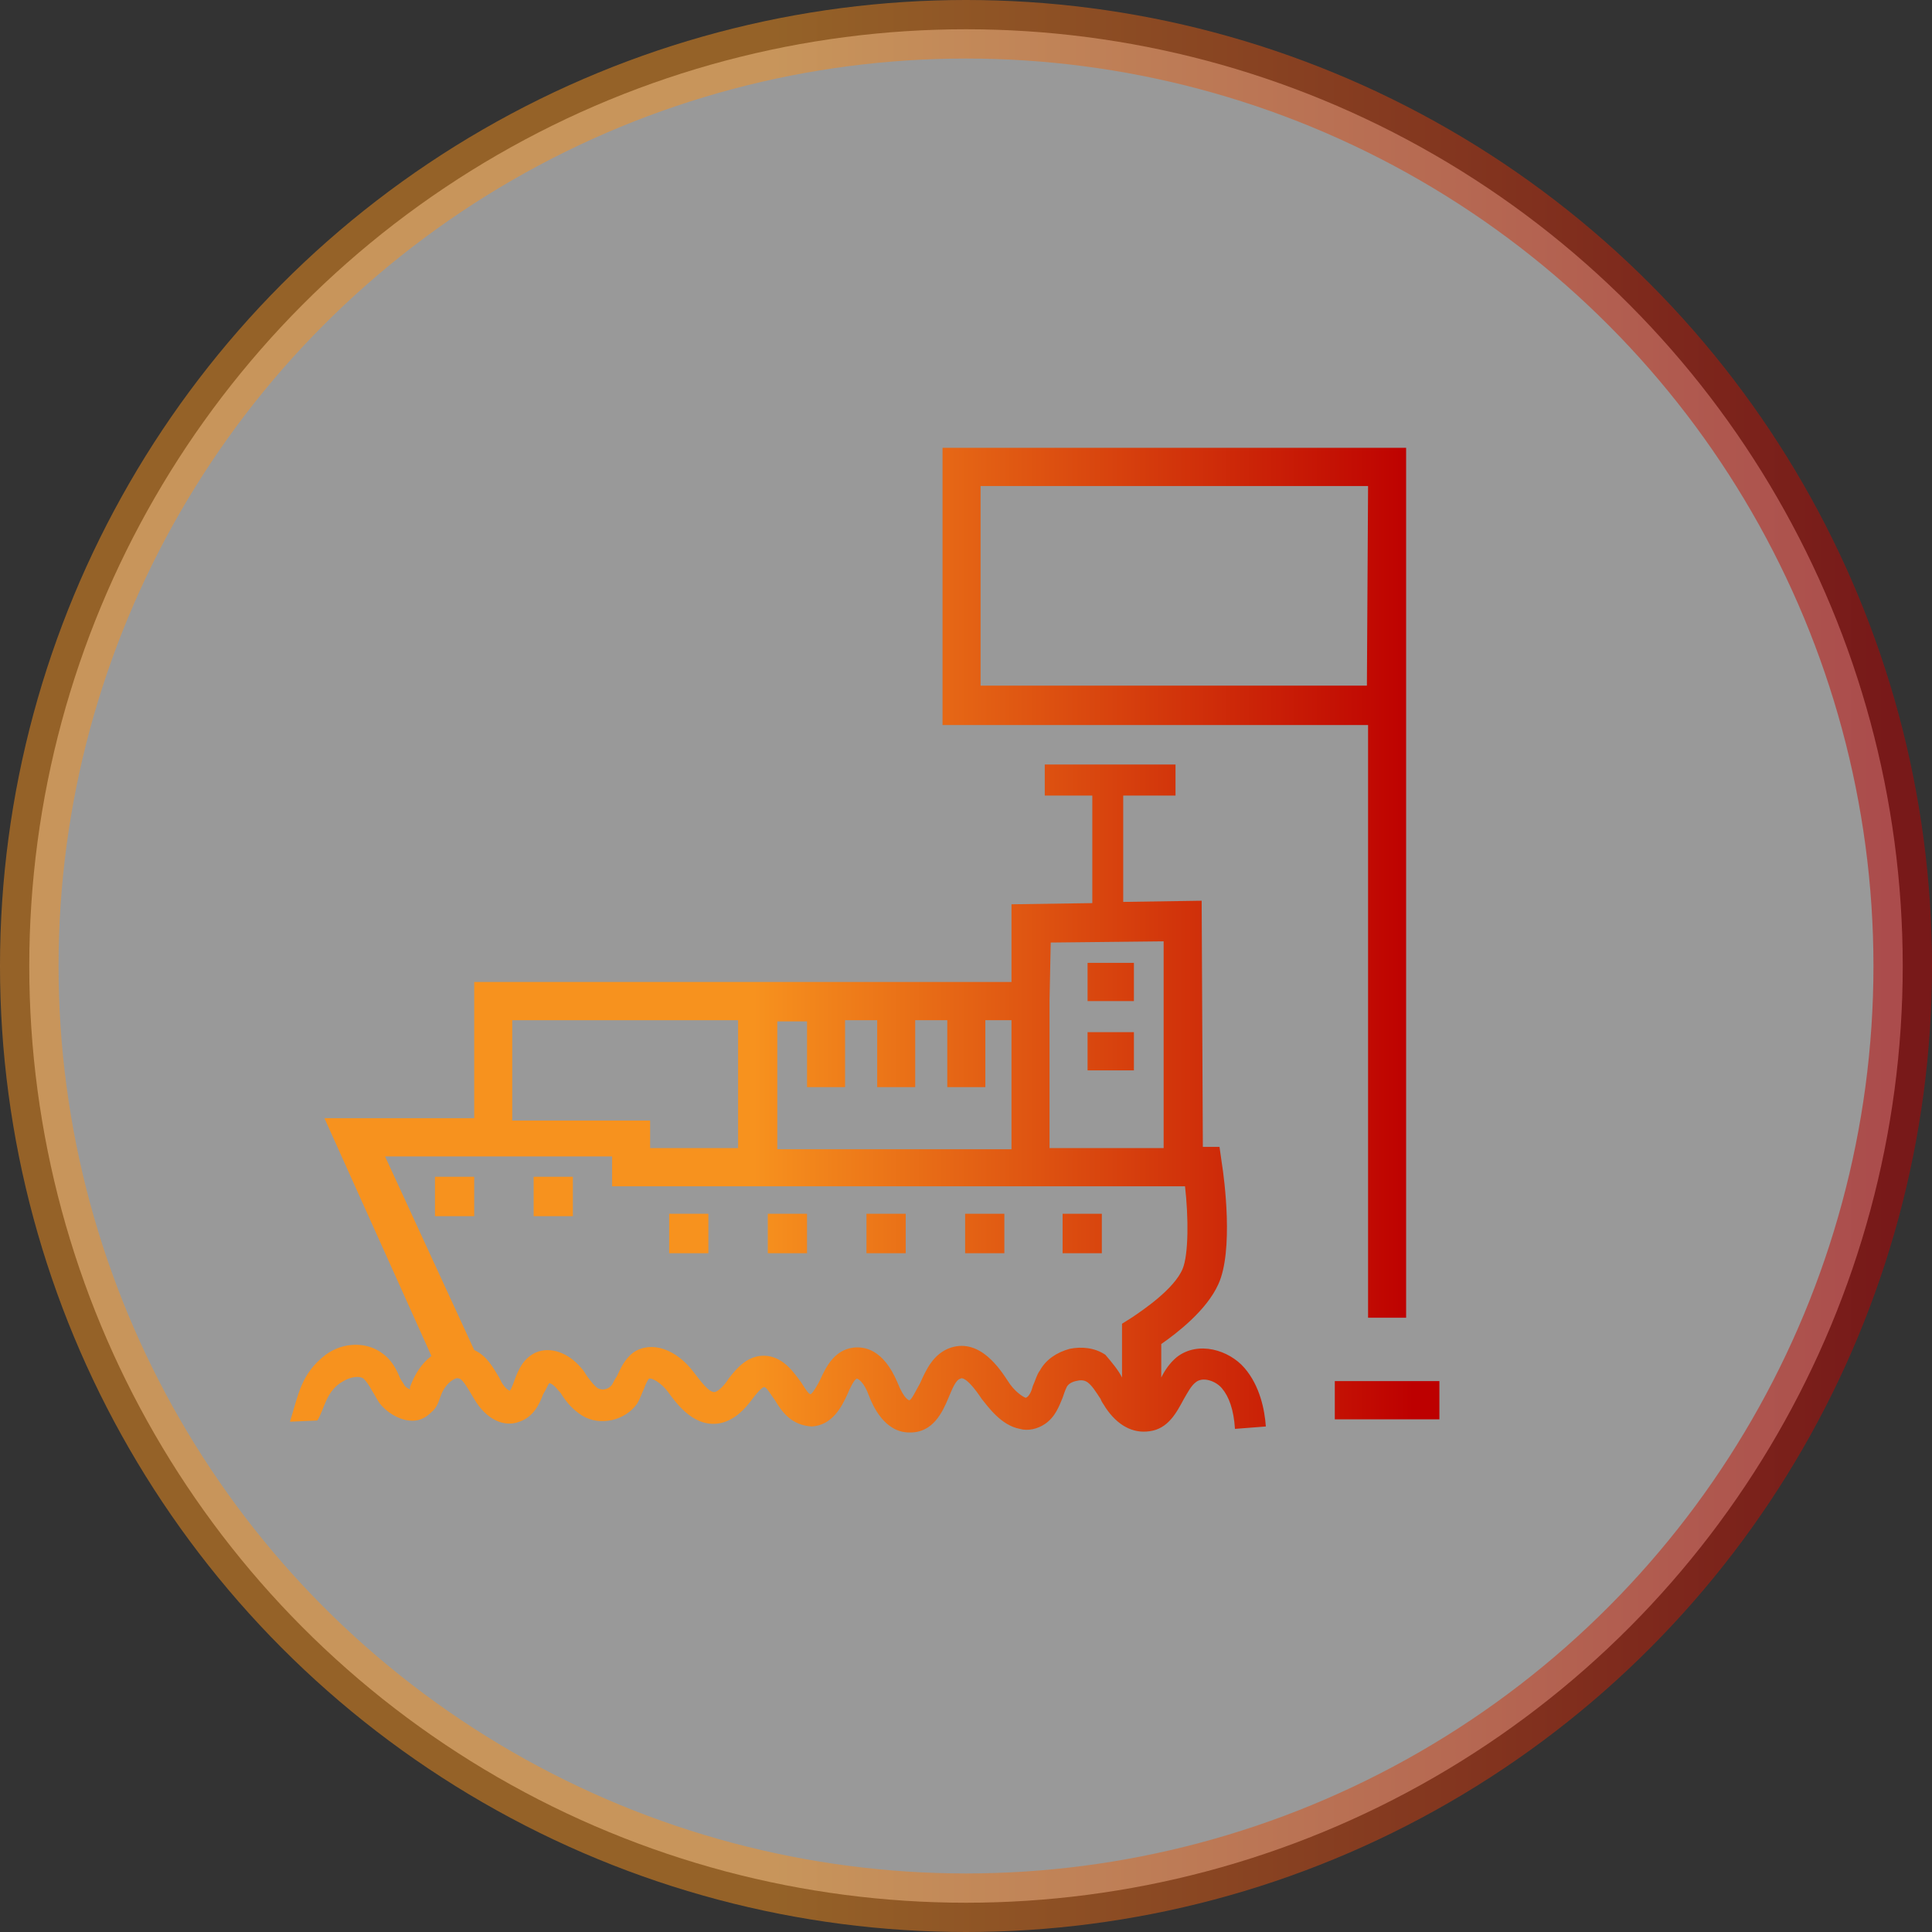 <svg width="99" height="99" viewBox="0 0 99 99" fill="none" xmlns="http://www.w3.org/2000/svg">
<rect x="0" y="0" width="99" height="99" fill="#333333" stroke="none"/>
<circle opacity="0.5" cx="49.5" cy="49.5" r="48" fill="white" stroke="url(#paint0_linear_353_23)" stroke-width="3"/>
<path d="M58.104 51.298H55.729V49.339H58.104V51.298ZM58.104 52.89H55.729V54.849H58.104V52.89ZM54.45 64.218H56.46V62.197H54.45V64.218ZM49.455 64.218H51.465V62.197H49.455V64.218ZM44.4 64.218H46.41V62.197H44.4V64.218ZM39.344 64.218H41.354V62.197H39.344V64.218ZM34.289 64.218H36.299V62.197H34.289V64.218ZM27.345 62.32H29.355V60.299H27.345V62.32ZM22.289 62.32H24.299V60.299H22.289V62.32ZM63.769 70.096C64.561 71.014 64.804 72.239 64.865 73.096L63.282 73.219C63.221 72.239 62.977 71.566 62.612 71.137C62.307 70.77 61.637 70.525 61.272 70.831C61.028 71.014 60.845 71.382 60.663 71.688C60.297 72.362 59.871 73.219 58.896 73.341C58.043 73.464 57.252 73.035 56.642 72.117C56.582 71.994 56.46 71.872 56.399 71.688C56.155 71.321 55.972 71.014 55.729 70.831C55.546 70.708 55.363 70.708 55.12 70.77C54.876 70.831 54.693 70.953 54.633 71.137C54.572 71.26 54.511 71.443 54.45 71.627C54.267 72.055 54.084 72.606 53.536 72.974C53.171 73.219 52.683 73.341 52.257 73.219C51.282 73.035 50.612 72.055 50.308 71.688C49.577 70.586 49.272 70.586 49.212 70.647C48.968 70.708 48.785 71.198 48.602 71.627C48.298 72.362 47.811 73.403 46.653 73.403C46.653 73.403 46.653 73.403 46.592 73.403C45.313 73.403 44.704 71.994 44.521 71.504C44.278 70.831 43.973 70.647 43.912 70.647C43.791 70.647 43.547 71.137 43.425 71.443C43.12 72.117 42.633 73.035 41.598 73.096C40.562 73.035 40.075 72.362 39.71 71.749C39.527 71.504 39.283 71.076 39.161 71.076C39.04 71.076 38.735 71.443 38.552 71.688C38.187 72.178 37.7 72.729 36.969 72.913C35.629 73.219 34.715 71.994 34.228 71.321C33.862 70.831 33.375 70.586 33.253 70.647C33.192 70.708 33.07 70.953 33.01 71.137C32.888 71.382 32.827 71.627 32.644 71.933C32.035 72.79 30.756 73.096 29.842 72.545C29.355 72.239 29.05 71.872 28.807 71.504C28.746 71.382 28.624 71.26 28.563 71.198C28.38 70.953 28.137 70.831 28.137 70.892C28.076 70.953 27.954 71.26 27.832 71.443C27.649 71.933 27.345 72.606 26.614 72.852C25.822 73.158 24.909 72.729 24.299 71.688L24.117 71.382C23.934 71.076 23.751 70.77 23.569 70.647C23.508 70.647 23.447 70.586 23.325 70.647C23.02 70.77 22.716 71.137 22.594 71.504C22.472 71.811 22.411 72.117 22.107 72.362C21.802 72.668 21.437 72.852 20.949 72.79C20.401 72.729 19.792 72.362 19.427 71.872C19.305 71.688 19.183 71.443 19.061 71.259C18.939 71.014 18.757 70.77 18.635 70.647C18.391 70.463 17.904 70.586 17.599 70.77C16.686 71.26 16.625 72.239 16.259 72.79L14.858 72.852C15.285 71.504 15.407 70.402 16.686 69.422C17.599 68.749 18.817 68.749 19.609 69.361C20.036 69.667 20.279 70.096 20.462 70.525C20.523 70.708 20.645 70.831 20.706 70.953C20.767 71.076 20.889 71.137 21.01 71.198C21.01 71.137 21.01 71.076 21.01 71.076C21.254 70.402 21.619 69.851 22.107 69.484L16.625 57.299H24.299V50.318H51.831V46.338L55.972 46.277V40.766H53.536V39.174H60.236V40.766H57.556V46.216L61.576 46.155L61.637 58.768H62.49L62.612 59.626C62.733 60.36 63.221 64.095 62.429 65.81C61.82 67.157 60.297 68.32 59.505 68.871V70.586C59.688 70.219 59.932 69.851 60.297 69.545C61.393 68.688 62.977 69.178 63.769 70.096ZM53.78 51.298V52.278V58.83H59.627V48.236L53.841 48.298L53.78 51.298ZM41.354 55.768V52.339H39.831V58.891H51.831V52.278H50.491V55.707H48.541V52.278H46.897V55.707H44.948V52.278H43.303V55.707H41.354V55.768ZM26.248 52.278V57.421H33.314V58.83H37.821V52.278H26.248ZM57.495 70.586V67.831L57.983 67.524C58.531 67.157 60.175 66.055 60.602 65.014C60.906 64.279 60.906 62.381 60.723 60.789H59.627H31.365V59.258H19.731L24.299 69.178C24.969 69.484 25.274 70.096 25.578 70.586L25.7 70.831C25.883 71.137 26.066 71.259 26.127 71.259C26.188 71.198 26.309 70.892 26.37 70.708C26.553 70.219 26.797 69.606 27.467 69.3C28.198 68.994 29.111 69.3 29.781 70.096C29.903 70.219 29.964 70.341 30.086 70.525C30.269 70.77 30.451 71.014 30.634 71.137C30.878 71.26 31.182 71.198 31.365 70.953C31.426 70.831 31.487 70.708 31.609 70.525C31.791 70.157 31.974 69.667 32.461 69.3C33.375 68.688 34.654 69.116 35.568 70.341C35.811 70.647 36.359 71.443 36.664 71.321C36.847 71.259 37.151 70.953 37.334 70.647C37.761 70.096 38.37 69.361 39.344 69.484C40.197 69.606 40.684 70.341 41.05 70.831C41.171 71.014 41.415 71.443 41.537 71.443C41.659 71.382 41.902 70.953 42.024 70.708C42.329 70.035 42.755 69.178 43.73 69.055C44.278 68.994 45.252 69.116 45.983 70.831C46.349 71.749 46.592 71.749 46.592 71.749C46.714 71.749 46.958 71.198 47.141 70.892C47.445 70.219 47.811 69.361 48.724 69.055C50.247 68.565 51.282 70.219 51.648 70.77C51.952 71.26 52.379 71.566 52.562 71.627C52.744 71.566 52.866 71.259 52.927 71.014C53.049 70.77 53.11 70.463 53.292 70.219C53.597 69.667 54.145 69.3 54.815 69.116C55.424 68.994 56.094 69.055 56.642 69.422C57.008 69.851 57.312 70.219 57.495 70.586ZM68.398 70.77V72.729H73.758V70.77H68.398ZM70.103 37.154H48.298V22.948H72.053V28.52V67.524H70.103V37.154ZM70.103 24.907H50.247V35.133H70.043L70.103 24.907Z" fill="url(#paint1_linear_353_23)"/>
<defs>
<linearGradient id="paint0_linear_353_23" x1="1.847" y1="99" x2="96.784" y2="99" gradientUnits="userSpaceOnUse">
<stop offset="0.401" stop-color="#F7921E"/>
<stop offset="1" stop-color="#BD0000"/>
</linearGradient>
<linearGradient id="paint1_linear_353_23" x1="15.957" y1="73.403" x2="72.439" y2="73.403" gradientUnits="userSpaceOnUse">
<stop offset="0.401" stop-color="#F7921E"/>
<stop offset="1" stop-color="#BD0000"/>
</linearGradient>
</defs>
</svg>
